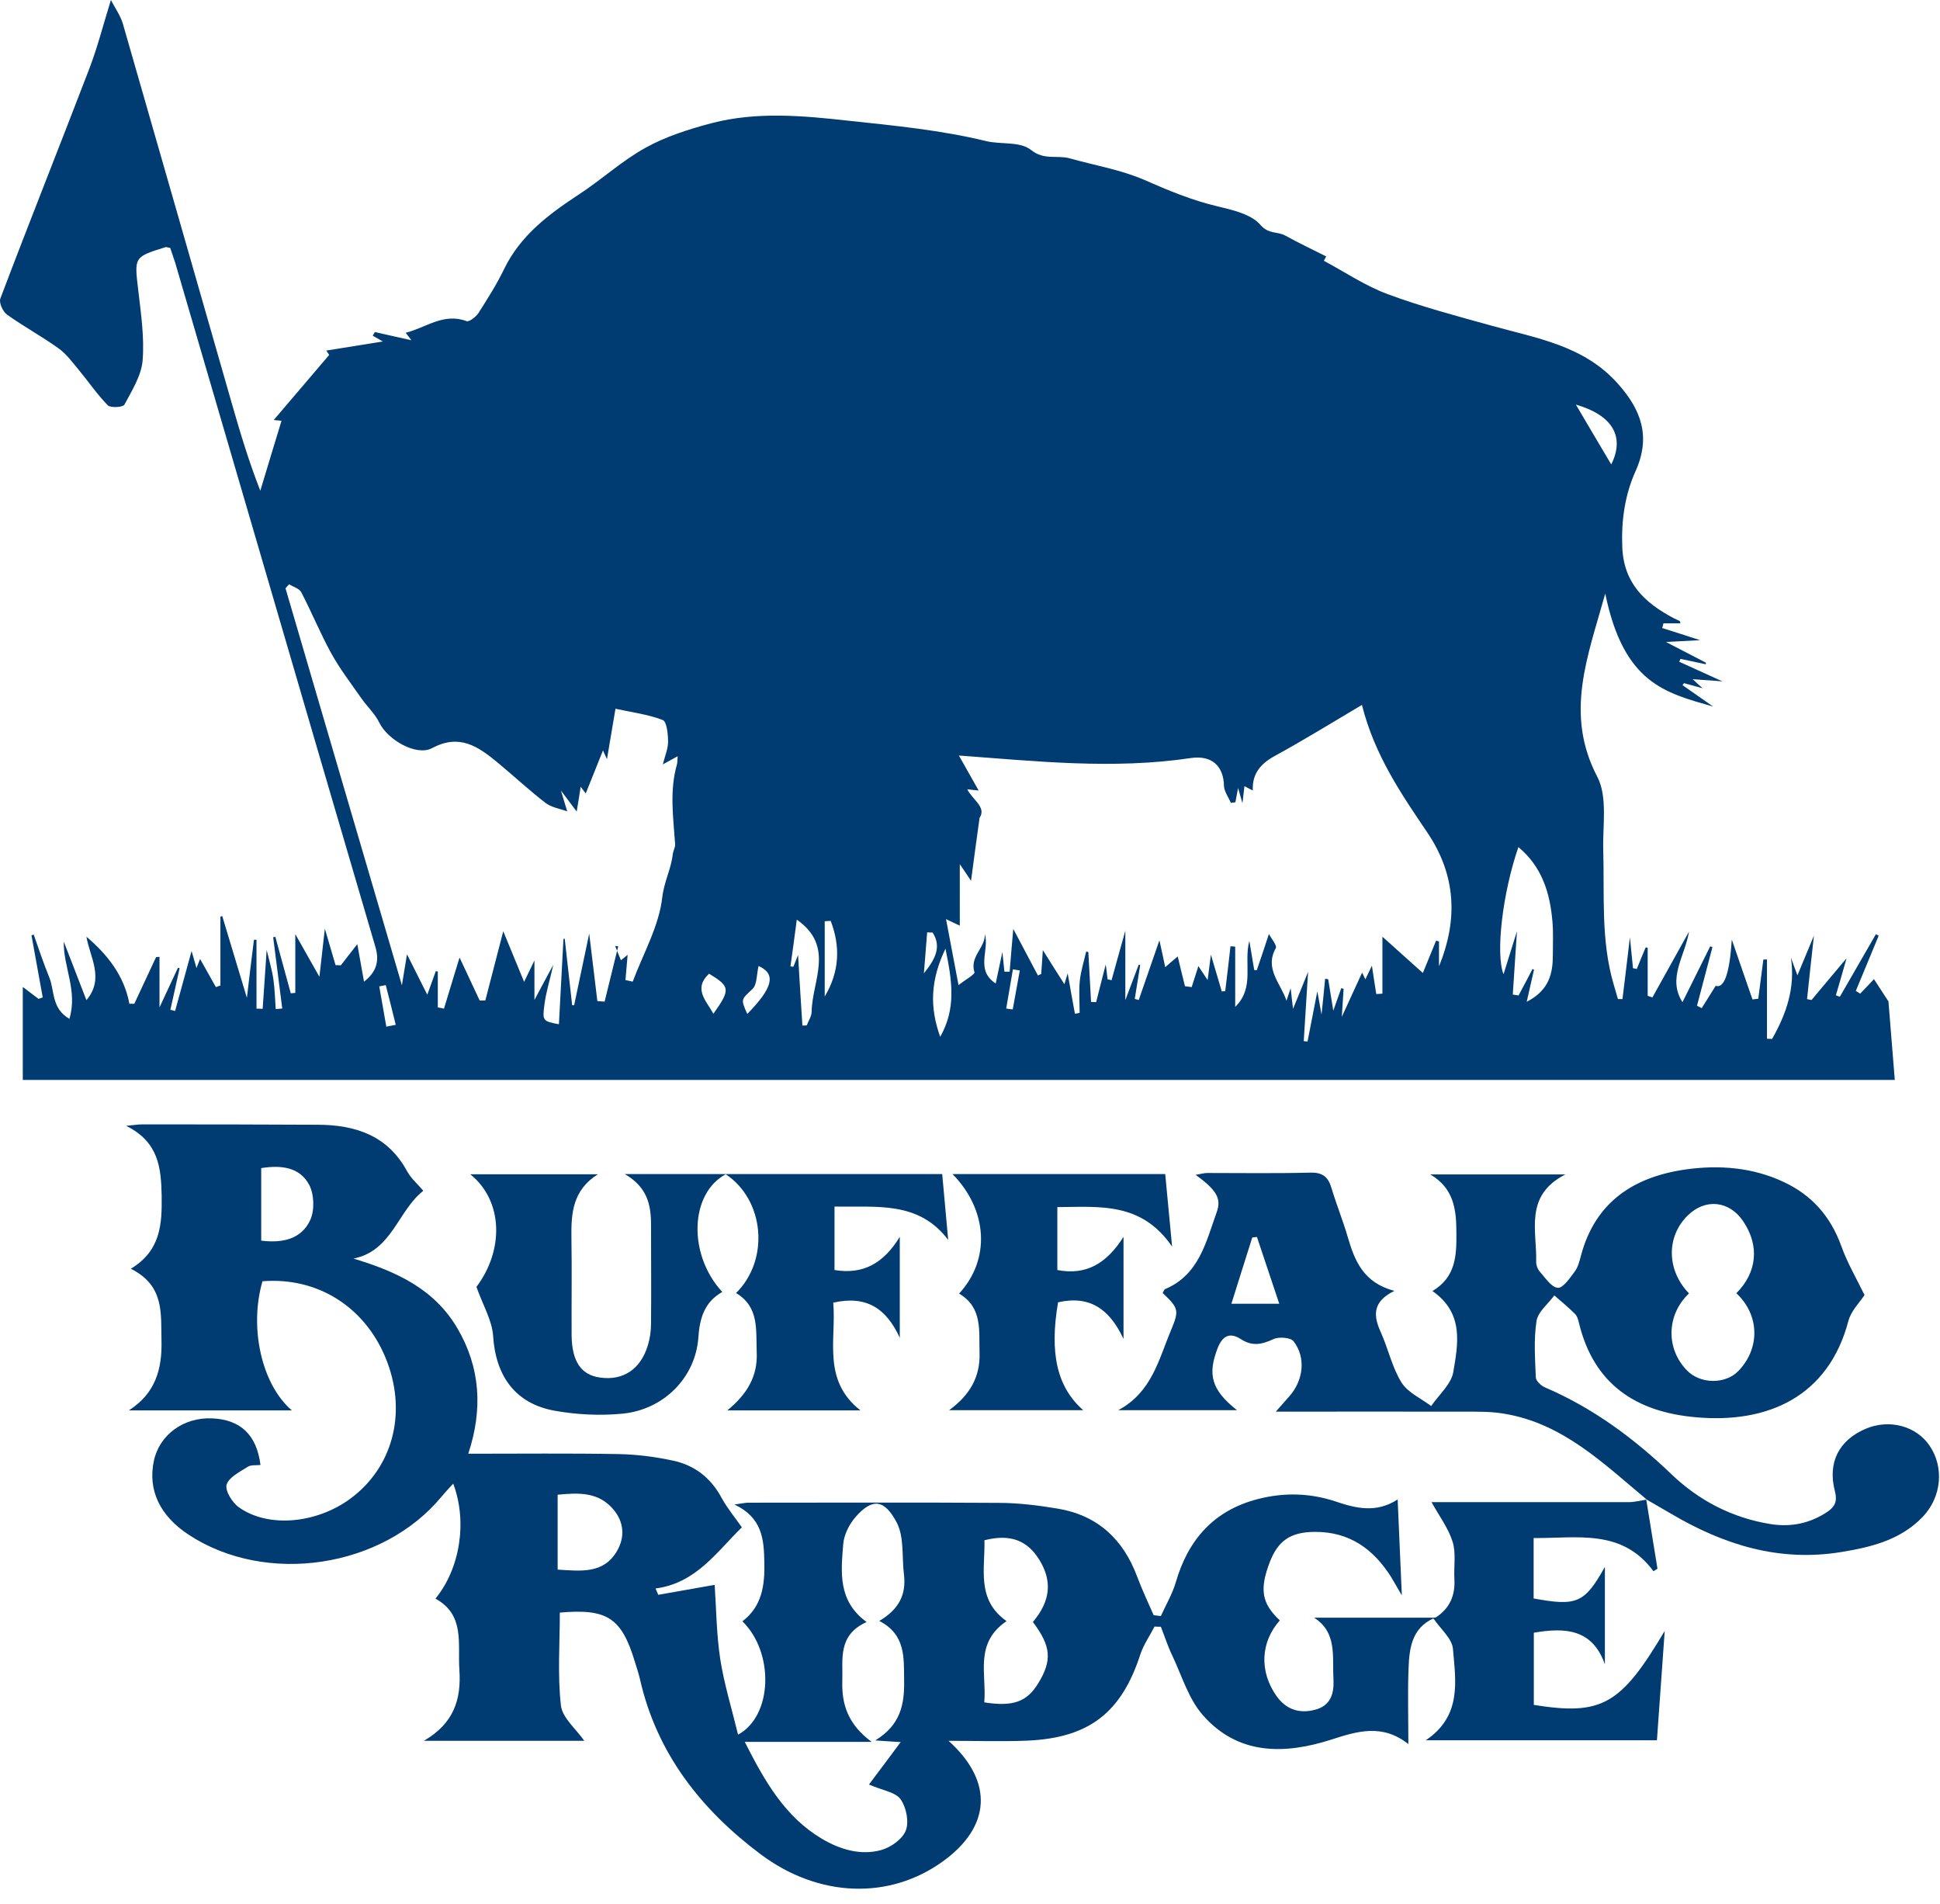 <?xml version="1.0" encoding="UTF-8"?>
<svg width="107px" height="105px" viewBox="0 0 107 105" version="1.1" xmlns="http://www.w3.org/2000/svg" xmlns:xlink="http://www.w3.org/1999/xlink">
    <title>buffaloridge</title>
    <g id="Selects" stroke="none" stroke-width="1" fill="none" fill-rule="evenodd">
        <g id="Leaderboard" transform="translate(-1225, -3103)" fill="#003B71" fill-rule="nonzero">
            <g id="buffaloridge" transform="translate(1225, 3103)">
                <path d="M92.687,34.37 L91.747,34.37 C91.727,34.46 91.707,34.54 91.677,34.63 C92.347,34.84 93.027,35.06 93.767,35.3 C93.217,35.33 92.697,35.36 91.887,35.4 C92.777,35.86 93.427,36.2 94.087,36.54 C94.087,36.57 94.087,36.6 94.087,36.63 C93.617,36.53 93.157,36.43 92.687,36.33 C92.667,36.38 92.637,36.44 92.617,36.49 C93.387,36.84 94.157,37.19 94.997,37.57 C94.427,37.53 93.917,37.49 93.357,37.45 C93.517,37.6 93.647,37.72 93.907,37.95 C93.457,37.83 93.167,37.75 92.877,37.67 C92.847,37.71 92.827,37.75 92.797,37.78 C93.367,38.18 93.937,38.58 94.487,38.96 C91.827,38.2 89.557,37.68 88.537,32.73 C87.577,36.19 86.277,39.35 88.097,42.83 C88.677,43.94 88.387,45.52 88.427,46.89 C88.497,49.37 88.287,51.87 89.007,54.3 C89.087,54.56 89.157,54.83 89.237,55.09 C89.317,55.09 89.407,55.09 89.487,55.09 C89.617,54.03 89.747,52.97 89.897,51.68 C89.967,52.39 90.017,52.89 90.067,53.39 C90.137,53.4 90.207,53.41 90.277,53.43 C90.437,53.03 90.597,52.64 90.767,52.24 C90.807,52.24 90.837,52.26 90.877,52.26 L90.877,54.91 C90.967,54.94 91.047,54.97 91.137,55 C91.807,53.79 92.487,52.58 93.157,51.37 C92.937,52.72 91.947,53.94 92.797,55.26 C93.307,54.24 93.817,53.21 94.327,52.18 C94.367,52.2 94.407,52.21 94.447,52.23 C94.167,53.31 93.877,54.38 93.597,55.46 C93.687,55.5 93.777,55.55 93.857,55.59 C94.107,55.19 94.367,54.78 94.627,54.36 C95.1,54.52 95.397,53.67 95.517,51.81 C95.927,53.01 96.297,54.06 96.657,55.11 L96.977,55.07 C97.067,54.35 97.167,53.63 97.257,52.91 C97.327,52.91 97.387,52.91 97.457,52.9 L97.457,57.28 C97.547,57.28 97.647,57.28 97.737,57.29 C98.527,55.91 99.027,54.46 98.777,52.8 C98.877,53.08 98.977,53.36 99.137,53.78 C99.477,52.97 99.757,52.28 100.047,51.59 C99.917,52.77 99.787,53.93 99.667,55.09 C99.747,55.11 99.837,55.13 99.917,55.14 C100.507,54.43 101.107,53.72 101.847,52.84 C101.607,53.68 101.437,54.28 101.257,54.88 C101.327,54.91 101.407,54.94 101.477,54.96 C102.137,53.81 102.807,52.66 103.467,51.51 L103.617,51.6 C103.197,52.61 102.777,53.62 102.357,54.64 C102.437,54.69 102.517,54.74 102.597,54.79 C102.877,54.5 103.157,54.21 103.357,53.99 C103.597,54.36 103.847,54.74 104.157,55.22 C104.257,56.5 104.377,57.98 104.507,59.55 L1.257,59.55 L1.257,54.42 C1.517,54.62 1.827,54.85 2.127,55.08 C2.207,55.05 2.277,55.03 2.357,55 C2.147,53.86 1.947,52.72 1.737,51.58 C1.777,51.56 1.817,51.55 1.857,51.53 C2.137,52.32 2.397,53.11 2.717,53.89 C3.017,54.62 2.827,55.6 3.827,56.18 C4.297,54.63 3.487,53.32 3.517,51.92 C3.927,52.98 4.337,54.04 4.767,55.15 C5.777,53.95 4.957,52.79 4.767,51.65 C5.927,52.64 6.847,53.79 7.137,55.35 C7.227,55.35 7.317,55.35 7.407,55.35 L8.607,52.78 L8.797,52.76 L8.797,55.55 C9.167,54.76 9.487,54.06 9.817,53.36 C9.847,53.37 9.877,53.38 9.907,53.39 C9.737,54.15 9.567,54.91 9.397,55.68 C9.487,55.7 9.567,55.72 9.657,55.75 C9.957,54.66 10.257,53.57 10.567,52.44 C10.647,52.73 10.717,52.97 10.837,53.38 C10.957,53.08 11.007,52.94 11.037,52.88 C11.307,53.36 11.607,53.89 11.907,54.43 C11.987,54.4 12.077,54.37 12.157,54.34 L12.157,50.55 C12.157,50.55 12.227,50.52 12.257,50.51 C12.687,51.94 13.117,53.37 13.617,55.02 C13.757,53.84 13.877,52.83 14.007,51.82 C14.057,51.82 14.097,51.82 14.147,51.82 L14.147,55.62 C14.257,55.62 14.377,55.62 14.487,55.63 C14.557,54.57 14.637,53.5 14.707,52.38 C14.837,52.93 14.997,53.45 15.077,53.99 C15.157,54.54 15.167,55.09 15.207,55.64 C15.327,55.64 15.447,55.62 15.567,55.61 C15.397,54.3 15.237,52.99 15.067,51.68 C15.107,51.68 15.147,51.66 15.187,51.66 L16.037,54.77 C16.117,54.77 16.197,54.75 16.287,54.75 L16.287,51.51 C16.787,52.39 17.167,53.07 17.617,53.86 C17.727,52.92 17.817,52.08 17.917,51.21 C18.127,51.93 18.317,52.57 18.507,53.22 C18.607,53.22 18.707,53.22 18.797,53.23 C19.087,52.86 19.377,52.49 19.707,52.06 C19.827,52.74 19.947,53.4 20.077,54.13 C20.757,53.6 20.937,53.01 20.707,52.22 C18.737,45.53 16.787,38.84 14.827,32.14 C13.107,26.26 11.387,20.38 9.667,14.5 C9.577,14.21 9.467,13.92 9.387,13.67 C9.237,13.65 9.177,13.61 9.127,13.63 C7.377,14.17 7.407,14.17 7.627,16.02 C7.777,17.3 7.967,18.6 7.867,19.87 C7.797,20.71 7.277,21.54 6.857,22.32 C6.777,22.46 6.097,22.5 5.947,22.35 C5.357,21.75 4.887,21.05 4.347,20.4 C3.997,19.98 3.657,19.51 3.217,19.2 C2.297,18.54 1.297,18 0.377,17.34 C0.157,17.18 -0.063,16.69 0.017,16.47 C1.617,12.24 3.307,8.01 4.937,3.76 C5.387,2.58 5.697,1.35 6.117,0 C6.337,0.43 6.637,0.84 6.777,1.31 C8.797,8.31 10.797,15.32 12.807,22.32 C13.257,23.89 13.727,25.45 14.357,27.06 C14.747,25.78 15.127,24.5 15.527,23.2 C15.487,23.2 15.327,23.18 15.097,23.16 C16.127,21.95 17.107,20.8 18.157,19.57 C18.207,19.65 18.127,19.52 17.997,19.33 C19.077,19.16 20.077,19 21.117,18.83 C21.017,18.77 20.787,18.64 20.557,18.51 C20.597,18.44 20.637,18.37 20.677,18.31 C21.327,18.46 21.977,18.6 22.687,18.76 C22.587,18.63 22.507,18.51 22.377,18.35 C23.497,18.07 24.467,17.23 25.737,17.71 C25.877,17.76 26.237,17.48 26.377,17.28 C26.887,16.48 27.397,15.68 27.807,14.83 C28.707,12.98 30.257,11.82 31.917,10.73 C33.177,9.91 34.307,8.86 35.617,8.14 C36.737,7.52 38.007,7.12 39.257,6.79 C41.757,6.14 44.307,6.38 46.827,6.66 C49.367,6.93 51.927,7.18 54.387,7.78 C55.227,7.98 56.247,7.78 56.867,8.27 C57.587,8.85 58.307,8.54 58.997,8.73 C60.377,9.12 61.827,9.36 63.137,9.93 C64.457,10.51 65.757,11.05 67.157,11.38 C67.997,11.58 69.007,11.81 69.517,12.4 C69.977,12.93 70.457,12.75 70.887,12.99 C71.627,13.4 72.397,13.76 73.147,14.14 C73.097,14.24 73.037,14.34 73.017,14.38 C74.177,15 75.297,15.76 76.537,16.22 C78.397,16.91 80.327,17.42 82.237,17.95 C84.737,18.65 87.347,19.04 89.227,21.15 C90.527,22.6 91.057,24.08 90.217,25.96 C89.617,27.29 89.417,28.7 89.477,30.18 C89.557,32.16 90.717,33.24 92.297,34.08 C92.407,34.14 92.527,34.18 92.637,34.24 C92.657,34.24 92.657,34.29 92.687,34.38 L92.687,34.37 Z M79.377,53.26 C80.427,50.68 80.297,48.24 78.727,45.91 C77.287,43.78 75.817,41.65 75.117,38.87 C73.447,39.86 71.907,40.81 70.317,41.68 C69.527,42.11 69.057,42.66 69.097,43.59 C68.937,43.51 68.817,43.44 68.637,43.35 C68.597,43.69 68.567,43.96 68.527,44.29 C68.457,44.03 68.397,43.82 68.287,43.45 C68.207,43.84 68.177,44.04 68.137,44.24 L67.887,44.27 C67.757,43.96 67.517,43.64 67.507,43.33 C67.487,42.23 66.827,41.63 65.677,41.8 C61.387,42.44 57.117,41.97 52.887,41.66 C53.227,42.27 53.577,42.88 53.977,43.59 C53.657,43.56 53.517,43.54 53.347,43.52 C53.627,44.09 54.427,44.51 54.027,45.1 C53.857,46.32 53.717,47.36 53.557,48.57 C53.297,48.18 53.147,47.95 52.937,47.65 L52.937,51.04 C52.647,50.91 52.527,50.85 52.177,50.68 C52.417,51.95 52.627,53.07 52.867,54.32 C53.247,54.02 53.787,53.72 53.747,53.61 C53.467,52.74 54.357,52.26 54.317,51.5 C54.587,52.39 53.777,53.48 54.917,54.23 C55.037,53.66 55.147,53.16 55.287,52.49 C55.337,52.97 55.367,53.27 55.397,53.58 L55.687,53.58 C55.747,52.81 55.817,52.03 55.887,51.22 C56.347,52.09 56.797,52.94 57.247,53.79 C57.307,53.76 57.367,53.73 57.427,53.71 C57.457,53.35 57.477,52.98 57.517,52.39 C57.967,53.11 58.317,53.66 58.707,54.27 C58.787,54.01 58.827,53.88 58.887,53.67 C59.027,54.48 59.157,55.19 59.287,55.9 L59.547,55.85 C59.547,55.26 59.497,54.66 59.557,54.07 C59.617,53.53 59.787,53 59.907,52.47 C59.947,52.47 59.987,52.49 60.027,52.5 C60.077,53.42 60.127,54.33 60.177,55.25 C60.267,55.25 60.357,55.25 60.457,55.26 C60.627,54.57 60.807,53.89 60.987,53.18 C61.027,53.46 61.057,53.73 61.087,54 C61.157,54.02 61.237,54.03 61.307,54.05 C61.547,53.17 61.797,52.29 62.067,51.32 L62.067,55.15 C62.367,54.35 62.587,53.77 62.807,53.19 C62.837,53.19 62.867,53.21 62.887,53.22 C62.787,53.84 62.687,54.46 62.587,55.08 C62.657,55.1 62.737,55.12 62.807,55.14 C63.167,54.11 63.527,53.07 63.947,51.85 C64.087,52.47 64.167,52.86 64.267,53.33 C64.587,53.05 64.827,52.85 64.957,52.74 C65.087,53.29 65.217,53.83 65.357,54.38 C65.477,54.4 65.597,54.41 65.727,54.43 C65.847,54.06 65.957,53.7 66.097,53.27 C66.237,53.49 66.367,53.68 66.607,54.04 C66.677,53.47 66.727,53.11 66.787,52.64 C67.007,53.39 67.197,54.03 67.387,54.67 L67.577,54.65 C67.677,53.83 67.777,53 67.867,52.18 C67.957,52.18 68.037,52.19 68.127,52.2 L68.127,55.52 C69.227,54.45 68.577,53.12 68.907,51.88 C69.007,52.46 69.087,52.97 69.177,53.49 C69.227,53.49 69.277,53.49 69.317,53.5 C69.547,52.82 69.777,52.15 69.987,51.5 C70.117,51.75 70.447,52.14 70.367,52.28 C69.727,53.41 70.637,54.22 70.957,55.18 C71.027,54.98 71.087,54.77 71.187,54.49 C71.227,54.9 71.267,55.2 71.317,55.63 C71.597,54.94 71.827,54.39 72.147,53.59 C72.057,55.06 71.977,56.23 71.907,57.41 C71.977,57.41 72.047,57.43 72.117,57.43 C72.287,56.58 72.447,55.73 72.657,54.66 C72.747,55.15 72.797,55.42 72.887,55.95 C72.977,55.1 73.037,54.53 73.087,53.97 C73.147,53.97 73.207,53.99 73.257,54 C73.337,54.5 73.417,55.01 73.537,55.73 C73.737,55.16 73.857,54.82 73.977,54.49 C74.017,54.5 74.067,54.51 74.107,54.52 C74.067,55.07 74.037,55.63 74.007,56.07 C74.357,55.3 74.737,54.47 75.127,53.63 C75.177,53.73 75.227,53.83 75.307,54 C75.427,53.75 75.537,53.52 75.667,53.25 C75.757,53.83 75.827,54.32 75.907,54.81 C76.017,54.81 76.137,54.8 76.247,54.79 L76.247,51.65 C77.087,52.41 77.767,53.01 78.477,53.65 C78.767,52.94 78.987,52.4 79.207,51.87 L79.367,51.91 L79.367,53.26 L79.377,53.26 Z M31.257,44.73 C30.867,44.59 30.417,44.52 30.097,44.28 C29.177,43.57 28.327,42.78 27.437,42.04 C26.377,41.17 25.347,40.44 23.837,41.25 C22.957,41.72 21.377,40.78 20.927,39.86 C20.687,39.36 20.247,38.96 19.927,38.5 C19.357,37.68 18.747,36.89 18.267,36.02 C17.667,34.93 17.197,33.77 16.617,32.66 C16.507,32.45 16.177,32.36 15.947,32.22 C15.877,32.29 15.817,32.36 15.747,32.44 C17.867,39.66 19.977,46.89 22.167,54.33 C22.297,53.53 22.387,52.99 22.447,52.62 C22.757,53.24 23.107,53.94 23.567,54.85 C23.797,54.21 23.917,53.88 24.037,53.55 C24.077,53.55 24.117,53.57 24.147,53.57 L24.147,55.55 C24.257,55.57 24.377,55.59 24.487,55.62 C24.807,54.58 25.117,53.53 25.347,52.8 C25.647,53.43 26.047,54.3 26.457,55.17 C26.557,55.17 26.667,55.17 26.767,55.17 C27.107,53.86 27.447,52.55 27.757,51.35 C28.097,52.17 28.467,53.07 28.907,54.14 C29.137,53.67 29.257,53.41 29.477,52.96 L29.477,55.14 C29.847,54.44 30.117,53.94 30.517,53.2 C30.307,54.12 30.107,54.75 30.027,55.4 C29.907,56.3 29.947,56.31 30.827,56.48 C30.907,54.9 30.997,53.34 31.077,51.77 C31.097,51.77 31.127,51.77 31.147,51.76 C31.287,52.98 31.417,54.21 31.557,55.43 C31.597,55.43 31.637,55.43 31.667,55.43 C31.927,54.2 32.187,52.97 32.497,51.48 C32.667,52.89 32.807,54.05 32.947,55.2 L33.347,55.23 C33.597,54.21 33.847,53.2 34.097,52.18 C34.037,52.18 33.987,52.16 33.927,52.16 C34.027,52.41 34.137,52.67 34.247,52.95 C34.417,52.81 34.547,52.71 34.617,52.65 C34.577,53.11 34.537,53.57 34.497,54.04 C34.627,54.07 34.767,54.1 34.897,54.13 C35.477,52.58 36.347,51.07 36.527,49.48 C36.627,48.62 37.017,47.91 37.107,47.1 C37.127,46.92 37.247,46.73 37.237,46.55 C37.137,45.08 36.917,43.61 37.337,42.15 C37.367,42.03 37.357,41.91 37.377,41.7 C37.077,41.86 36.847,41.99 36.557,42.15 C36.677,41.68 36.847,41.29 36.847,40.9 C36.847,40.48 36.777,39.78 36.547,39.7 C35.707,39.38 34.797,39.27 33.947,39.08 C33.777,40.09 33.637,40.89 33.477,41.86 C33.377,41.64 33.297,41.47 33.257,41.38 C32.937,42.18 32.637,42.93 32.307,43.75 C32.157,43.56 32.097,43.48 32.027,43.38 C31.967,43.78 31.907,44.16 31.807,44.75 C31.467,44.3 31.287,44.05 30.937,43.59 C31.117,44.18 31.207,44.49 31.287,44.75 L31.257,44.73 Z M84.207,55.24 C85.467,54.59 85.647,53.65 85.647,52.64 C85.647,52.04 85.677,51.44 85.627,50.85 C85.497,49.27 85.067,47.81 83.747,46.71 C82.877,49.21 82.477,52.6 82.927,53.72 C83.157,52.97 83.377,52.27 83.667,51.35 C83.577,52.68 83.507,53.76 83.437,54.84 L83.757,54.89 C84.017,54.4 84.277,53.92 84.527,53.43 C84.557,53.44 84.577,53.46 84.607,53.47 C84.487,54 84.367,54.53 84.207,55.23 L84.207,55.24 Z M44.257,56.55 C44.337,56.55 44.417,56.55 44.497,56.54 C44.597,56.28 44.767,56.03 44.767,55.77 C44.797,54.07 46.057,52.18 43.947,50.71 C43.827,51.61 43.717,52.45 43.597,53.29 C43.647,53.29 43.707,53.3 43.757,53.31 C43.867,53.03 43.977,52.75 44.017,52.66 C44.087,53.85 44.167,55.2 44.257,56.56 L44.257,56.55 Z M51.857,57.17 C52.747,55.6 52.517,54.1 52.147,52.31 C51.317,54.04 51.267,55.54 51.857,57.17 Z M88.867,25.61 C89.637,24.07 88.927,22.89 86.917,22.31 C87.567,23.41 88.187,24.47 88.867,25.61 Z M45.817,50.78 C45.707,50.78 45.597,50.79 45.487,50.8 L45.487,54.95 C46.307,53.58 46.357,52.19 45.817,50.78 Z M39.347,55.9 C40.297,54.56 40.277,54.4 39.107,53.69 C38.217,54.53 38.957,55.18 39.347,55.9 Z M41.837,53.27 C41.727,53.74 41.757,54.29 41.507,54.53 C40.887,55.12 40.837,55.07 41.217,55.91 C42.617,54.48 42.827,53.71 41.847,53.27 L41.837,53.27 Z M21.307,56.61 C21.477,56.58 21.657,56.54 21.827,56.51 C21.647,55.78 21.467,55.05 21.277,54.32 C21.157,54.34 21.037,54.37 20.917,54.39 C21.047,55.13 21.177,55.87 21.307,56.61 Z M51.437,51.42 C51.337,51.42 51.237,51.42 51.137,51.41 C51.077,52.16 51.017,52.92 50.957,53.67 C51.537,52.95 51.967,52.23 51.437,51.42 Z M56.237,53.51 C56.117,53.49 55.987,53.47 55.867,53.45 C55.747,54.17 55.617,54.89 55.497,55.61 C55.617,55.63 55.737,55.65 55.857,55.66 C55.987,54.94 56.117,54.22 56.247,53.51 L56.237,53.51 Z" id="Shape"></path>
                <path d="M79.057,89.24 C77.847,89.8 77.727,90.92 77.687,92.03 C77.637,93.35 77.677,94.67 77.677,96.17 C76.237,95.03 74.857,95.46 73.407,95.93 C70.837,96.75 68.287,96.78 66.357,94.59 C65.557,93.69 65.187,92.41 64.657,91.29 C64.407,90.78 64.237,90.23 64.027,89.7 C63.907,89.7 63.797,89.7 63.677,89.69 C63.417,90.2 63.077,90.68 62.897,91.22 C61.857,94.43 60.077,95.83 56.667,95.98 C55.267,96.04 53.867,95.99 52.317,95.99 C54.827,98.25 54.647,100.74 51.987,102.65 C49.067,104.75 45.187,104.66 41.957,102.25 C38.677,99.79 36.227,96.7 35.297,92.59 C35.217,92.25 35.107,91.93 35.007,91.6 C34.277,89.21 33.487,88.69 30.877,88.92 C30.877,90.62 30.747,92.35 30.937,94.04 C31.017,94.73 31.777,95.34 32.227,95.99 L23.377,95.99 C25.037,95.03 25.447,93.7 25.337,92.08 C25.237,90.63 25.657,89.05 24.017,88.15 C25.377,86.49 25.787,83.9 24.997,81.81 C24.757,82.07 24.557,82.28 24.367,82.51 C21.107,86.47 14.677,87.44 10.397,84.62 C8.807,83.57 8.147,82.16 8.487,80.55 C8.797,79.11 10.127,78.14 11.707,78.21 C13.267,78.28 14.157,79.12 14.367,80.78 C14.127,80.81 13.847,80.76 13.667,80.88 C13.227,81.16 12.617,81.46 12.497,81.87 C12.407,82.21 12.817,82.87 13.197,83.13 C14.817,84.26 17.447,84.01 19.307,82.65 C21.627,80.95 22.437,78.01 21.367,75.13 C20.257,72.14 17.577,70.4 14.477,70.65 C13.737,73.19 14.417,76.33 16.097,77.77 L7.107,77.77 C8.577,76.83 8.947,75.49 8.907,73.92 C8.867,72.43 9.087,70.9 7.217,69.96 C8.867,68.96 8.937,67.51 8.917,65.95 C8.887,64.4 8.757,62.97 6.957,62.08 C7.387,62.04 7.607,62 7.817,62 C11.067,62 14.307,62 17.547,62.02 C19.607,62.03 21.387,62.61 22.457,64.59 C22.677,64.99 23.057,65.31 23.347,65.66 C21.937,66.77 21.627,68.97 19.497,69.4 C21.867,70.11 23.967,71.08 25.237,73.26 C26.497,75.42 26.637,77.71 25.827,80.16 C28.667,80.16 31.397,80.13 34.137,80.18 C35.137,80.2 36.147,80.33 37.117,80.54 C38.307,80.79 39.207,81.49 39.797,82.59 C40.107,83.16 40.537,83.67 40.917,84.22 C39.537,85.56 38.397,87.3 36.157,87.59 C36.207,87.71 36.257,87.82 36.307,87.94 C37.327,87.76 38.337,87.58 39.417,87.39 C39.507,88.72 39.517,90.13 39.727,91.5 C39.947,92.89 40.367,94.24 40.707,95.65 C42.617,94.62 42.717,91.13 40.947,89.4 C42.027,88.58 42.187,87.42 42.157,86.15 C42.137,84.87 42.037,83.68 40.507,82.96 C40.897,82.91 41.087,82.86 41.277,82.86 C45.877,82.86 50.477,82.84 55.077,82.87 C56.167,82.87 57.277,83.01 58.357,83.19 C60.537,83.56 61.947,84.87 62.717,86.93 C62.987,87.65 63.317,88.35 63.627,89.06 C63.757,89.08 63.897,89.1 64.027,89.11 C64.307,88.49 64.657,87.9 64.847,87.26 C65.527,84.9 66.957,83.28 69.377,82.66 C70.807,82.29 72.237,82.32 73.657,82.79 C74.777,83.17 75.907,83.45 77.087,82.68 C77.167,84.44 77.237,86.06 77.317,87.97 C77.037,87.49 76.897,87.24 76.747,86.99 C75.767,85.42 74.427,84.45 72.497,84.47 C71.177,84.48 70.487,84.96 70.037,86.13 C69.457,87.64 69.587,88.41 70.587,89.35 C69.527,90.55 69.447,92.15 70.397,93.51 C70.937,94.28 71.697,94.51 72.557,94.27 C73.397,94.04 73.587,93.39 73.547,92.58 C73.477,91.34 73.757,90.01 72.477,89.2 L79.227,89.2 C79.177,89.22 79.117,89.25 79.067,89.27 L79.057,89.24 Z M48.287,95.96 C49.677,95.11 49.887,93.97 49.867,92.68 C49.847,91.41 49.967,90.14 48.497,89.38 C49.617,88.72 49.987,87.89 49.857,86.81 C49.737,85.85 49.877,84.77 49.467,83.97 C48.777,82.65 48.107,82.6 47.187,83.65 C46.837,84.05 46.547,84.63 46.507,85.15 C46.387,86.68 46.197,88.27 47.797,89.44 C46.187,90.17 46.497,91.49 46.457,92.7 C46.417,93.99 46.777,95.09 48.077,96.05 L41.077,96.05 C42.187,98.24 43.297,100.18 45.327,101.39 C46.327,101.98 47.447,102.32 48.577,102.02 C49.117,101.88 49.767,101.42 49.957,100.94 C50.147,100.46 49.987,99.66 49.677,99.22 C49.397,98.82 48.687,98.73 47.927,98.4 C48.517,97.61 49.117,96.82 49.677,96.06 C49.387,96.04 48.967,96.02 48.287,95.97 L48.287,95.96 Z M56.967,89.44 C57.937,88.29 58.047,87.2 57.337,86.03 C56.667,84.93 55.717,84.57 54.297,84.93 C54.337,86.5 53.837,88.21 55.517,89.39 C53.717,90.61 54.427,92.33 54.287,93.87 C55.877,94.12 56.637,93.84 57.257,92.83 C58.037,91.56 57.977,90.78 56.977,89.45 L56.967,89.44 Z M30.757,86.55 C32.057,86.63 33.287,86.79 34.027,85.53 C34.477,84.76 34.417,83.94 33.847,83.25 C33.017,82.25 31.907,82.31 30.757,82.42 L30.757,86.55 L30.757,86.55 Z M14.407,64.41 L14.407,68.41 C15.597,68.56 16.637,68.32 17.117,67.26 C17.357,66.72 17.327,65.86 17.057,65.34 C16.527,64.34 15.487,64.24 14.407,64.41 L14.407,64.41 Z" id="Shape"></path>
                <path d="M90.817,82.68 C88.437,80.7 86.197,78.48 82.947,77.95 C82.237,77.83 81.507,77.84 80.777,77.84 C77.317,77.83 73.847,77.84 70.367,77.84 C70.637,77.54 70.867,77.27 71.107,77 C71.887,76.12 72.047,74.87 71.347,73.96 C71.187,73.75 70.537,73.7 70.237,73.84 C69.597,74.14 69.067,74.25 68.437,73.84 C67.847,73.46 67.437,73.63 67.157,74.34 C66.597,75.79 66.807,76.64 68.227,77.76 L61.677,77.76 C63.537,76.76 63.907,74.96 64.587,73.35 C65.047,72.25 65.007,72.13 64.127,71.3 C64.167,71.23 64.197,71.11 64.267,71.08 C66.137,70.29 66.517,68.48 67.107,66.84 C67.387,66.07 67.077,65.61 65.947,64.78 C66.217,64.74 66.397,64.68 66.587,64.68 C68.477,64.68 70.367,64.71 72.257,64.66 C72.967,64.64 73.267,64.91 73.447,65.54 C73.717,66.44 74.077,67.32 74.337,68.22 C74.717,69.52 75.197,70.73 76.907,71.18 C75.677,71.78 75.747,72.56 76.157,73.46 C76.567,74.37 76.777,75.39 77.297,76.23 C77.647,76.79 78.377,77.11 78.937,77.53 C79.367,76.9 80.047,76.32 80.157,75.65 C80.417,74.1 80.757,72.41 79.007,71.19 C80.307,70.41 80.337,69.22 80.327,67.96 C80.327,66.66 80.167,65.51 78.887,64.76 L86.337,64.76 C84.047,65.93 84.777,67.87 84.727,69.59 C84.727,69.77 84.807,69.98 84.917,70.11 C85.227,70.45 85.557,70.98 85.917,71.01 C86.207,71.04 86.587,70.47 86.857,70.11 C87.037,69.87 87.117,69.54 87.197,69.24 C87.987,66.26 90.137,64.88 93.007,64.48 C94.827,64.23 96.657,64.37 98.367,65.17 C99.937,65.9 100.967,67.08 101.557,68.71 C101.887,69.64 102.397,70.5 102.837,71.41 C102.587,71.8 102.097,72.27 101.947,72.84 C100.837,77.04 97.477,78.5 93.547,78.15 C90.227,77.86 87.907,76.33 87.087,72.95 C87.047,72.77 86.987,72.56 86.857,72.44 C86.497,72.08 86.107,71.76 85.727,71.43 C85.387,71.9 84.827,72.33 84.747,72.84 C84.587,73.85 84.667,74.91 84.707,75.95 C84.707,76.14 84.997,76.41 85.207,76.5 C87.847,77.63 90.107,79.3 92.177,81.28 C93.707,82.75 95.547,83.7 97.657,84.04 C98.787,84.22 99.847,84 100.807,83.35 C101.197,83.08 101.347,82.79 101.207,82.24 C100.787,80.64 101.427,79.42 102.887,78.79 C104.187,78.23 105.687,78.62 106.427,79.72 C107.237,80.91 107.087,82.54 106.057,83.63 C104.837,84.91 103.217,85.31 101.557,85.58 C98.147,86.14 95.087,85.19 92.187,83.48 C91.727,83.21 91.267,82.95 90.807,82.68 C90.807,82.68 90.827,82.69 90.827,82.69 L90.817,82.68 Z M93.157,71.32 C91.897,72.51 91.877,74.39 93.057,75.58 C93.787,76.32 95.157,76.34 95.877,75.6 C97.097,74.34 97.047,72.5 95.767,71.31 C96.917,70.16 97.057,68.68 96.137,67.33 C95.367,66.2 94.047,66.07 93.077,67.03 C91.897,68.2 91.917,70.04 93.157,71.32 Z M69.317,68.21 C69.237,68.21 69.147,68.23 69.067,68.24 C68.687,69.43 68.317,70.63 67.917,71.89 L70.557,71.89 C70.127,70.61 69.727,69.41 69.327,68.21 L69.317,68.21 Z" id="Shape"></path>
                <path d="M49.647,73.81 C48.887,72.12 47.767,71.42 45.957,71.83 C46.137,73.86 45.327,76.1 47.457,77.77 L40.117,77.77 C41.187,76.89 41.797,75.91 41.737,74.57 C41.687,73.34 41.887,72.07 40.597,71.3 C42.467,69.45 42.157,66.16 40.027,64.75 C38.047,65.81 37.927,69.17 39.837,71.24 C38.857,71.79 38.587,72.69 38.517,73.76 C38.357,75.95 36.627,77.72 34.347,77.95 C33.117,78.07 31.827,78.01 30.597,77.79 C28.417,77.4 27.337,75.87 27.197,73.66 C27.137,72.8 26.637,71.97 26.277,70.96 C27.797,68.95 27.767,66.22 25.937,64.75 L32.977,64.75 C31.577,65.63 31.497,66.91 31.517,68.26 C31.547,70.05 31.517,71.85 31.527,73.64 C31.547,75.08 32.057,75.82 33.097,75.96 C34.357,76.14 35.327,75.51 35.727,74.2 C35.847,73.82 35.907,73.4 35.907,73 C35.927,71.17 35.907,69.35 35.907,67.52 C35.907,66.43 35.697,65.45 34.457,64.74 L51.967,64.74 C52.077,65.96 52.187,67.16 52.297,68.37 C50.657,66.2 48.337,66.58 46.027,66.53 L46.027,70.03 C47.587,70.29 48.727,69.68 49.627,68.2 L49.627,73.8 L49.647,73.81 Z" id="Path"></path>
                <path d="M79.057,89.24 C79.107,89.21 79.167,89.19 79.217,89.17 C79.967,88.67 80.267,87.97 80.217,87.07 C80.177,86.38 80.317,85.64 80.117,85.01 C79.877,84.25 79.367,83.58 78.957,82.83 C79.137,82.83 79.437,82.83 79.737,82.83 C83.097,82.83 86.467,82.83 89.827,82.83 C90.157,82.83 90.487,82.74 90.817,82.69 C90.817,82.69 90.797,82.68 90.797,82.68 C91.007,83.95 91.207,85.23 91.417,86.5 C91.347,86.55 91.267,86.59 91.197,86.64 C89.457,84.28 86.987,84.83 84.587,84.81 L84.587,88.14 C86.967,88.58 87.397,88.4 88.517,86.4 L88.517,91.77 C87.827,89.82 86.327,89.73 84.597,90.03 L84.597,94.01 C88.347,94.61 89.397,94.01 91.817,89.93 C91.667,92 91.527,93.95 91.387,95.96 L78.637,95.96 C80.637,94.62 80.287,92.7 80.137,90.92 C80.087,90.34 79.437,89.81 79.067,89.25 L79.057,89.24 Z" id="Path"></path>
                <path d="M58.357,71.81 C57.877,74.62 58.297,76.49 59.747,77.76 L52.347,77.76 C53.487,76.93 54.067,75.93 54.027,74.61 C53.987,73.39 54.207,72.1 52.897,71.33 C54.637,69.45 54.487,66.73 52.537,64.74 L64.267,64.74 C64.387,65.96 64.497,67.17 64.647,68.74 C62.947,66.26 60.637,66.55 58.317,66.56 L58.317,70.03 C59.907,70.34 61.037,69.67 61.967,68.2 L61.967,73.83 C61.187,72.16 60.087,71.42 58.357,71.81 L58.357,71.81 Z" id="Path"></path>
            </g>
        </g>
    </g>
</svg>